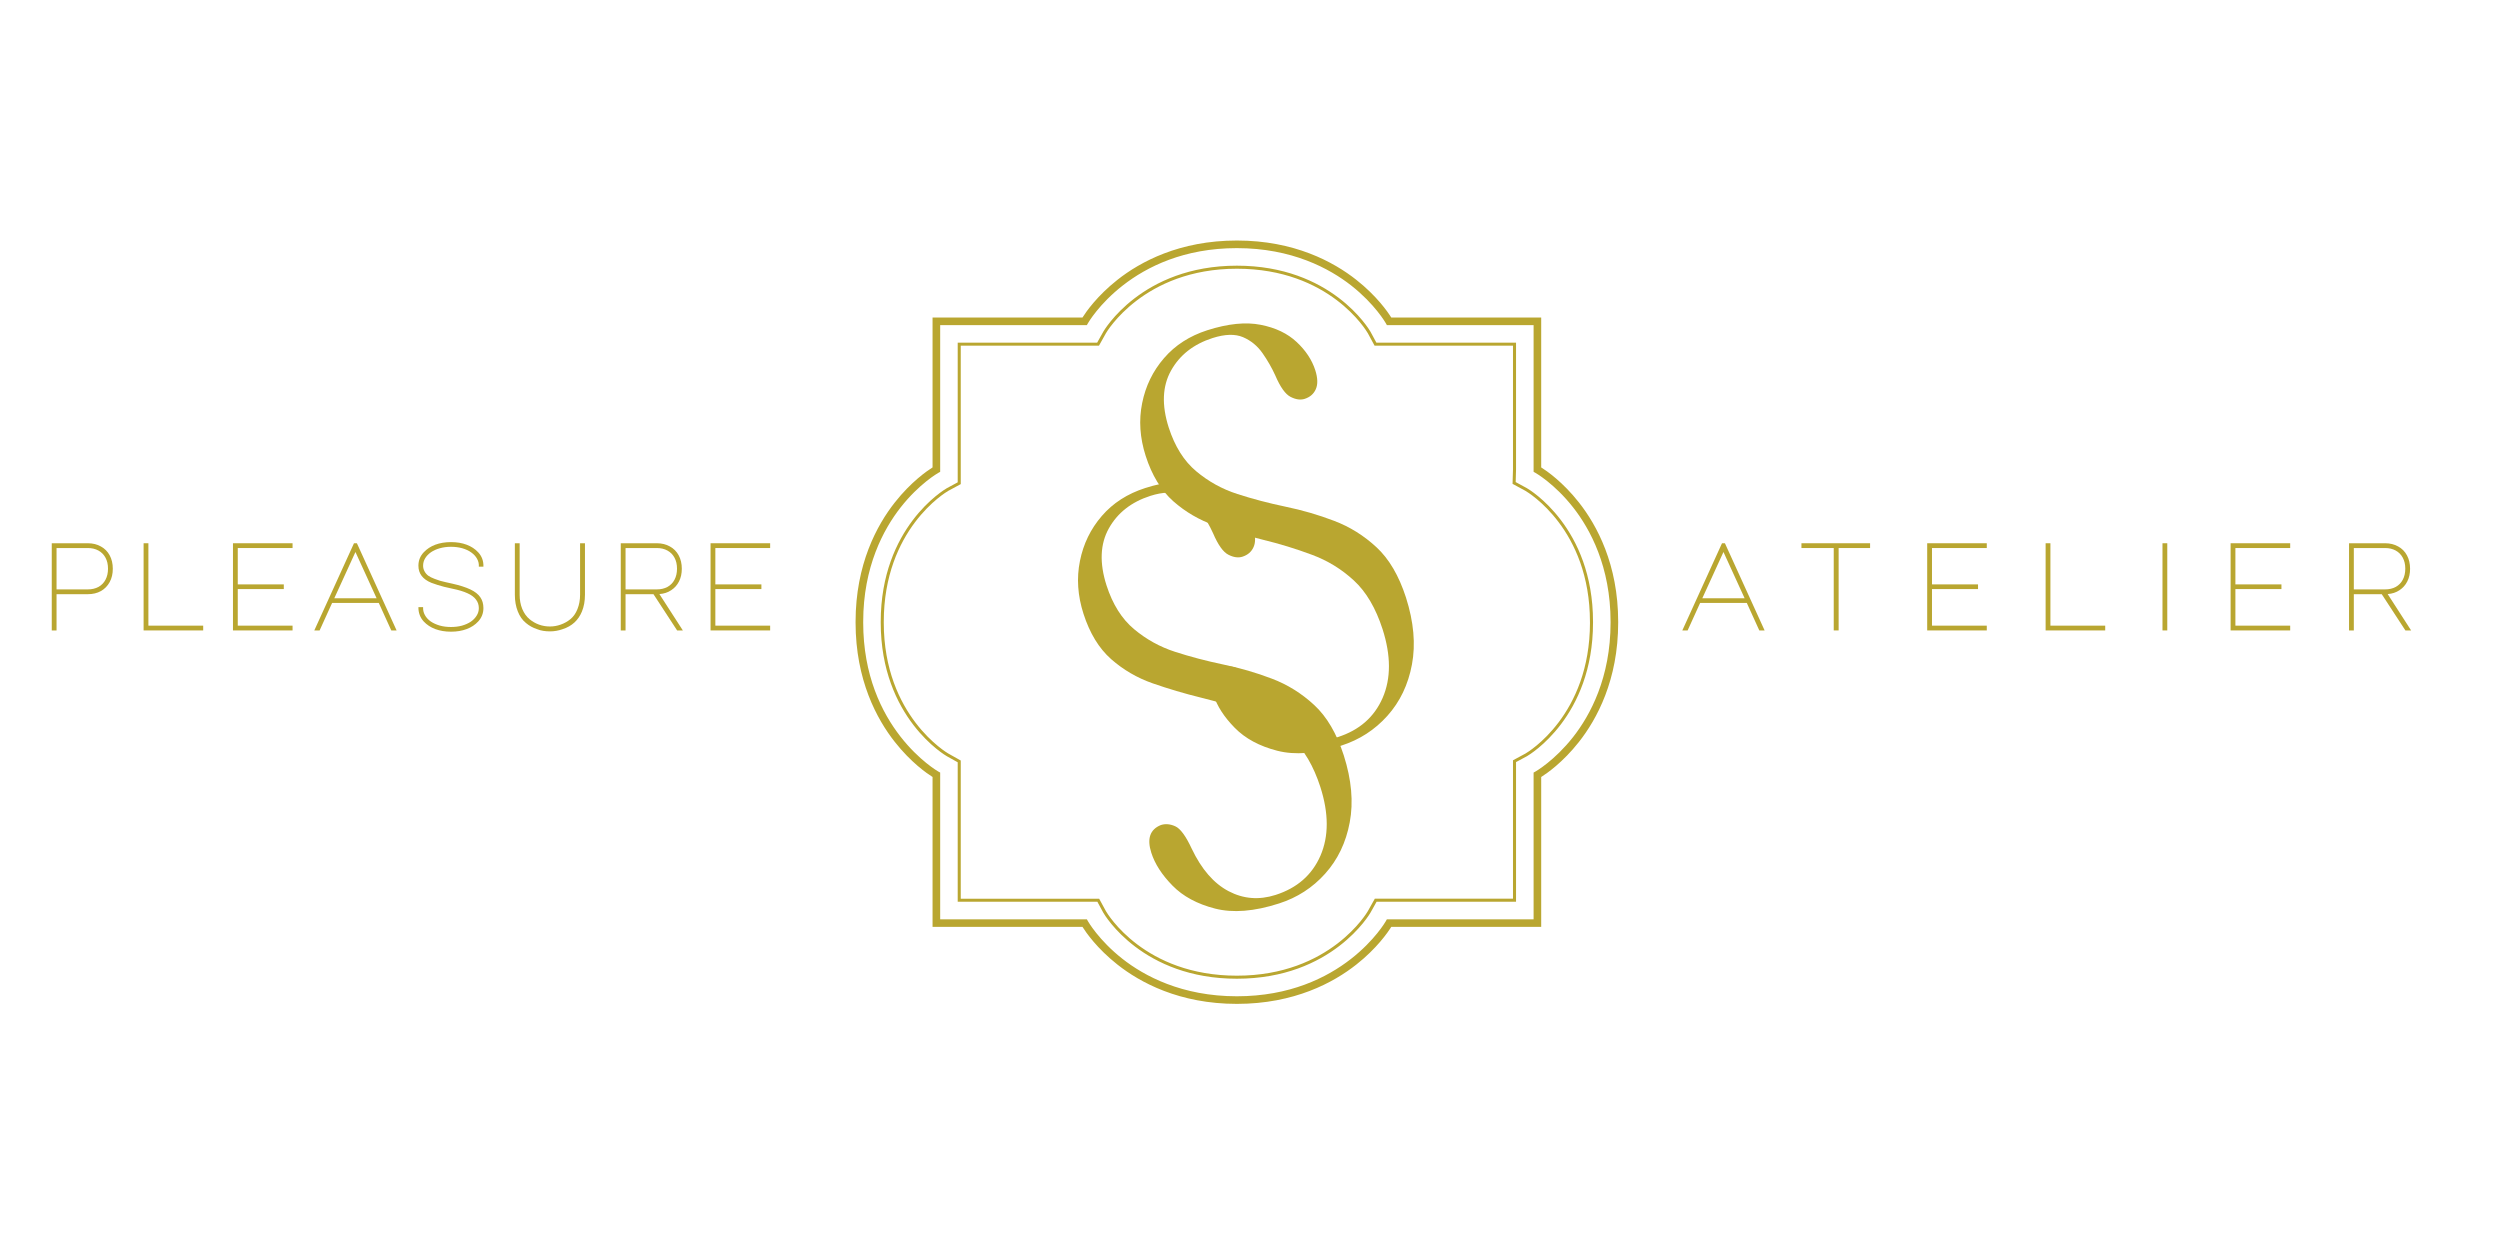 <svg xmlns="http://www.w3.org/2000/svg" xmlns:xlink="http://www.w3.org/1999/xlink" width="500" zoomAndPan="magnify" viewBox="0 0 375 187.5" height="250" preserveAspectRatio="xMidYMid meet" version="1.0"><defs><g/><clipPath id="c44be0b52e"><path d="M 0.5 0 L 374.5 0 L 374.5 187 L 0.5 187 Z M 0.5 0 " clip-rule="nonzero"/></clipPath><clipPath id="7387d96dae"><rect x="0" width="86" y="0" height="162"/></clipPath><clipPath id="557044bb31"><path d="M 128.277 36.078 L 242.754 36.078 L 242.754 150.551 L 128.277 150.551 Z M 128.277 36.078 " clip-rule="nonzero"/></clipPath><clipPath id="c3950e7d81"><rect x="0" width="118" y="0" height="24"/></clipPath><clipPath id="40954a1223"><rect x="0" width="114" y="0" height="24"/></clipPath><clipPath id="324380fe64"><rect x="0" width="375" y="0" height="187"/></clipPath></defs><g clip-path="url(#c44be0b52e)"><g transform="matrix(1, 0, 0, 1, 0, 0)"><g clip-path="url(#324380fe64)"><g transform="matrix(1, 0, 0, 1, 147, 0)"><g clip-path="url(#7387d96dae)"><g fill="#b9a630" fill-opacity="1"><g transform="translate(38.198, 115.424)"><g><path d="M 15.984 -3.578 C 12.266 -2.379 9.066 -2.125 6.391 -2.812 C 3.711 -3.5 1.582 -4.648 0 -6.266 C -1.582 -7.879 -2.641 -9.52 -3.172 -11.188 C -3.848 -13.301 -3.367 -14.688 -1.734 -15.344 C -1.055 -15.562 -0.336 -15.5 0.422 -15.156 C 1.18 -14.82 2.004 -13.703 2.891 -11.797 C 4.359 -8.711 6.203 -6.586 8.422 -5.422 C 10.641 -4.254 12.988 -4.066 15.469 -4.859 C 18.695 -5.891 20.941 -7.852 22.203 -10.75 C 23.461 -13.656 23.457 -17.086 22.188 -21.047 C 21.164 -24.211 19.734 -26.645 17.891 -28.344 C 16.047 -30.051 13.938 -31.344 11.562 -32.219 C 9.195 -33.102 6.77 -33.848 4.281 -34.453 C 1.789 -35.066 -0.617 -35.781 -2.953 -36.594 C -5.297 -37.414 -7.379 -38.629 -9.203 -40.234 C -11.023 -41.848 -12.406 -44.113 -13.344 -47.031 C -14.219 -49.758 -14.395 -52.398 -13.875 -54.953 C -13.363 -57.516 -12.27 -59.766 -10.594 -61.703 C -8.926 -63.641 -6.758 -65.035 -4.094 -65.891 C -0.988 -66.879 1.676 -67.148 3.906 -66.703 C 6.133 -66.266 7.93 -65.406 9.297 -64.125 C 10.66 -62.852 11.594 -61.441 12.094 -59.891 C 12.469 -58.711 12.492 -57.766 12.172 -57.047 C 11.859 -56.336 11.301 -55.852 10.5 -55.594 C 9.875 -55.395 9.172 -55.492 8.391 -55.891 C 7.609 -56.285 6.844 -57.359 6.094 -59.109 C 5.582 -60.242 4.945 -61.352 4.188 -62.438 C 3.426 -63.531 2.453 -64.332 1.266 -64.844 C 0.078 -65.352 -1.445 -65.312 -3.312 -64.719 C -6.164 -63.801 -8.242 -62.172 -9.547 -59.828 C -10.848 -57.492 -10.961 -54.648 -9.891 -51.297 C -8.973 -48.453 -7.598 -46.266 -5.766 -44.734 C -3.941 -43.203 -1.891 -42.066 0.391 -41.328 C 2.68 -40.586 5.094 -39.953 7.625 -39.422 C 10.156 -38.898 12.586 -38.191 14.922 -37.297 C 17.266 -36.41 19.379 -35.094 21.266 -33.344 C 23.16 -31.594 24.641 -29.07 25.703 -25.781 C 26.867 -22.125 27.164 -18.781 26.594 -15.75 C 26.031 -12.727 24.801 -10.16 22.906 -8.047 C 21.02 -5.941 18.711 -4.453 15.984 -3.578 Z M 15.984 -3.578 "/></g></g></g></g></g><g fill="#b9a630" fill-opacity="1"><g transform="translate(175.867, 139.099)"><g><path d="M 15.984 -3.578 C 12.266 -2.379 9.066 -2.125 6.391 -2.812 C 3.711 -3.5 1.582 -4.648 0 -6.266 C -1.582 -7.879 -2.641 -9.52 -3.172 -11.188 C -3.848 -13.301 -3.367 -14.688 -1.734 -15.344 C -1.055 -15.562 -0.336 -15.5 0.422 -15.156 C 1.18 -14.82 2.004 -13.703 2.891 -11.797 C 4.359 -8.711 6.203 -6.586 8.422 -5.422 C 10.641 -4.254 12.988 -4.066 15.469 -4.859 C 18.695 -5.891 20.941 -7.852 22.203 -10.75 C 23.461 -13.656 23.457 -17.086 22.188 -21.047 C 21.164 -24.211 19.734 -26.645 17.891 -28.344 C 16.047 -30.051 13.938 -31.344 11.562 -32.219 C 9.195 -33.102 6.77 -33.848 4.281 -34.453 C 1.789 -35.066 -0.617 -35.781 -2.953 -36.594 C -5.297 -37.414 -7.379 -38.629 -9.203 -40.234 C -11.023 -41.848 -12.406 -44.113 -13.344 -47.031 C -14.219 -49.758 -14.395 -52.398 -13.875 -54.953 C -13.363 -57.516 -12.27 -59.766 -10.594 -61.703 C -8.926 -63.641 -6.758 -65.035 -4.094 -65.891 C -0.988 -66.879 1.676 -67.148 3.906 -66.703 C 6.133 -66.266 7.93 -65.406 9.297 -64.125 C 10.66 -62.852 11.594 -61.441 12.094 -59.891 C 12.469 -58.711 12.492 -57.766 12.172 -57.047 C 11.859 -56.336 11.301 -55.852 10.5 -55.594 C 9.875 -55.395 9.172 -55.492 8.391 -55.891 C 7.609 -56.285 6.844 -57.359 6.094 -59.109 C 5.582 -60.242 4.945 -61.352 4.188 -62.438 C 3.426 -63.531 2.453 -64.332 1.266 -64.844 C 0.078 -65.352 -1.445 -65.312 -3.312 -64.719 C -6.164 -63.801 -8.242 -62.172 -9.547 -59.828 C -10.848 -57.492 -10.961 -54.648 -9.891 -51.297 C -8.973 -48.453 -7.598 -46.266 -5.766 -44.734 C -3.941 -43.203 -1.891 -42.066 0.391 -41.328 C 2.68 -40.586 5.094 -39.953 7.625 -39.422 C 10.156 -38.898 12.586 -38.191 14.922 -37.297 C 17.266 -36.41 19.379 -35.094 21.266 -33.344 C 23.16 -31.594 24.641 -29.07 25.703 -25.781 C 26.867 -22.125 27.164 -18.781 26.594 -15.75 C 26.031 -12.727 24.801 -10.16 22.906 -8.047 C 21.02 -5.941 18.711 -4.453 15.984 -3.578 Z M 15.984 -3.578 "/></g></g></g><g clip-path="url(#557044bb31)"><path fill="#b9a630" d="M 229.023 73.219 L 227.352 72.312 L 227.406 70.438 L 227.406 51.398 L 206.457 51.398 L 205.57 49.754 C 205.336 49.352 199.688 39.852 185.531 39.852 C 171.199 39.852 165.547 49.66 165.492 49.758 L 164.574 51.398 L 143.656 51.398 L 143.656 72.348 L 142.016 73.234 C 141.609 73.469 132.109 79.121 132.109 93.273 L 132.109 93.387 C 132.109 107.723 141.918 113.371 142.016 113.426 L 143.656 114.344 L 143.656 135.262 L 164.605 135.262 L 165.496 136.906 C 165.727 137.309 171.375 146.809 185.531 146.809 C 199.863 146.809 205.516 137 205.57 136.902 L 206.488 135.262 L 227.406 135.262 L 227.406 114.312 L 229.051 113.426 C 229.453 113.191 238.953 107.543 238.953 93.387 L 238.953 93.273 C 238.953 79.117 229.438 73.457 229.023 73.219 Z M 238.496 93.387 C 238.496 107.281 229.215 112.801 228.828 113.027 L 226.949 114.043 L 226.949 134.805 L 206.223 134.805 L 205.172 136.68 C 205.117 136.777 199.566 146.352 185.531 146.352 C 171.637 146.352 166.121 137.07 165.895 136.684 L 164.875 134.809 L 144.113 134.809 L 144.113 114.078 L 142.242 113.027 C 142.145 112.973 132.566 107.422 132.566 93.387 L 132.566 93.273 C 132.566 79.383 141.848 73.859 142.234 73.633 L 144.113 72.617 L 144.113 51.855 L 164.844 51.855 L 165.891 49.98 C 165.945 49.887 171.496 40.309 185.531 40.309 C 199.43 40.309 204.945 49.59 205.172 49.977 L 206.188 51.855 L 226.949 51.855 L 226.949 70.43 L 226.883 72.578 L 228.801 73.617 C 229.195 73.848 238.492 79.375 238.492 93.27 L 238.492 93.387 Z M 236.832 75.359 C 234.41 72.285 232.004 70.629 231.18 70.113 L 231.18 47.625 L 208.688 47.625 C 208.176 46.801 206.52 44.395 203.445 41.973 C 200.035 39.281 194.156 36.078 185.531 36.078 C 176.906 36.078 171.027 39.281 167.617 41.973 C 164.547 44.395 162.891 46.801 162.375 47.625 L 139.883 47.625 L 139.883 70.113 C 139.062 70.629 136.652 72.285 134.23 75.359 C 131.539 78.77 128.336 84.648 128.336 93.273 L 128.336 93.387 C 128.336 102.012 131.539 107.891 134.23 111.301 C 136.652 114.375 139.059 116.031 139.883 116.547 L 139.883 139.035 L 162.375 139.035 C 162.891 139.859 164.547 142.266 167.617 144.688 C 171.027 147.379 176.906 150.582 185.531 150.582 C 194.156 150.582 200.035 147.379 203.445 144.688 C 206.52 142.266 208.176 139.859 208.688 139.035 L 231.18 139.035 L 231.18 116.547 C 232.004 116.031 234.41 114.375 236.832 111.301 C 239.523 107.891 242.727 102.012 242.727 93.387 L 242.727 93.273 C 242.727 84.648 239.523 78.77 236.832 75.359 Z M 241.586 93.387 C 241.586 101.656 238.531 107.285 235.969 110.551 C 233.184 114.098 230.359 115.707 230.332 115.723 L 230.039 115.887 L 230.039 137.895 L 208.031 137.895 L 207.867 138.188 C 207.805 138.297 201.395 149.441 185.531 149.441 C 177.262 149.441 171.633 146.387 168.367 143.824 C 164.82 141.039 163.211 138.215 163.195 138.188 L 163.031 137.895 L 141.027 137.895 L 141.027 115.887 L 140.734 115.723 C 140.621 115.66 129.48 109.246 129.48 93.387 L 129.48 93.273 C 129.48 85.004 132.535 79.375 135.098 76.109 C 137.879 72.562 140.703 70.953 140.734 70.938 L 141.027 70.773 L 141.027 48.766 L 163.031 48.766 L 163.199 48.473 C 163.258 48.363 169.672 37.219 185.531 37.219 C 193.801 37.219 199.43 40.273 202.695 42.836 C 206.242 45.621 207.852 48.445 207.867 48.473 L 208.031 48.766 L 230.039 48.766 L 230.039 70.773 L 230.332 70.938 C 230.359 70.953 233.184 72.562 235.969 76.109 C 238.531 79.375 241.586 85.004 241.586 93.273 Z M 241.586 93.387 " fill-opacity="1" fill-rule="nonzero"/></g><g transform="matrix(1, 0, 0, 1, 251, 75)"><g clip-path="url(#c3950e7d81)"><g fill="#b9a630" fill-opacity="1"><g transform="translate(0.926, 19.581)"><g><path d="M 3.094 -4.141 L 1.219 -0.016 L 0.422 -0.016 L 6.375 -13.094 L 6.812 -13.094 L 12.766 -0.016 L 11.969 -0.016 L 10.094 -4.141 Z M 9.766 -4.844 L 6.594 -11.781 L 3.422 -4.844 Z M 9.766 -4.844 "/></g></g></g><g fill="#b9a630" fill-opacity="1"><g transform="translate(18.279, 19.581)"><g><path d="M 6.516 -12.375 L 6.516 -0.016 L 5.781 -0.016 L 5.781 -12.375 L 0.938 -12.375 L 0.938 -13.094 L 11.234 -13.094 L 11.234 -12.375 Z M 6.516 -12.375 "/></g></g></g><g fill="#b9a630" fill-opacity="1"><g transform="translate(36.22, 19.581)"><g><path d="M 10.797 -0.734 L 10.797 -0.016 L 1.859 -0.016 L 1.859 -13.094 L 10.797 -13.094 L 10.797 -12.375 L 2.578 -12.375 L 2.578 -6.922 L 9.484 -6.922 L 9.484 -6.219 L 2.578 -6.219 L 2.578 -0.734 Z M 10.797 -0.734 "/></g></g></g><g fill="#b9a630" fill-opacity="1"><g transform="translate(53.984, 19.581)"><g><path d="M 10.797 -0.734 L 10.797 -0.016 L 1.859 -0.016 L 1.859 -13.094 L 2.578 -13.094 L 2.578 -0.734 Z M 10.797 -0.734 "/></g></g></g><g fill="#b9a630" fill-opacity="1"><g transform="translate(71.514, 19.581)"><g><path d="M 2.578 -13.094 L 2.578 -0.016 L 1.859 -0.016 L 1.859 -13.094 Z M 2.578 -13.094 "/></g></g></g><g fill="#b9a630" fill-opacity="1"><g transform="translate(81.732, 19.581)"><g><path d="M 10.797 -0.734 L 10.797 -0.016 L 1.859 -0.016 L 1.859 -13.094 L 10.797 -13.094 L 10.797 -12.375 L 2.578 -12.375 L 2.578 -6.922 L 9.484 -6.922 L 9.484 -6.219 L 2.578 -6.219 L 2.578 -0.734 Z M 10.797 -0.734 "/></g></g></g><g fill="#b9a630" fill-opacity="1"><g transform="translate(99.496, 19.581)"><g><path d="M 2.578 -5.453 L 2.578 -0.016 L 1.859 -0.016 L 1.859 -13.094 L 7.266 -13.094 C 8.016 -13.094 8.672 -12.93 9.234 -12.609 C 9.805 -12.297 10.242 -11.852 10.547 -11.281 C 10.859 -10.707 11.016 -10.035 11.016 -9.266 C 11.016 -8.547 10.875 -7.91 10.594 -7.359 C 10.32 -6.816 9.93 -6.379 9.422 -6.047 C 8.922 -5.711 8.332 -5.52 7.656 -5.469 L 11.172 -0.016 L 10.312 -0.016 L 6.766 -5.453 Z M 7.266 -12.375 L 2.578 -12.375 L 2.578 -6.172 L 7.266 -6.172 C 7.879 -6.172 8.414 -6.297 8.875 -6.547 C 9.332 -6.805 9.68 -7.164 9.922 -7.625 C 10.172 -8.094 10.297 -8.645 10.297 -9.281 C 10.297 -9.914 10.172 -10.461 9.922 -10.922 C 9.672 -11.391 9.316 -11.75 8.859 -12 C 8.41 -12.25 7.879 -12.375 7.266 -12.375 Z M 7.266 -12.375 "/></g></g></g></g></g><g transform="matrix(1, 0, 0, 1, 5, 75)"><g clip-path="url(#40954a1223)"><g fill="#b9a630" fill-opacity="1"><g transform="translate(0.904, 19.581)"><g><path d="M 2.578 -5.453 L 2.578 -0.016 L 1.859 -0.016 L 1.859 -13.094 L 7.266 -13.094 C 8.016 -13.094 8.672 -12.93 9.234 -12.609 C 9.805 -12.297 10.242 -11.852 10.547 -11.281 C 10.859 -10.707 11.016 -10.035 11.016 -9.266 C 11.016 -8.504 10.859 -7.836 10.547 -7.266 C 10.234 -6.691 9.797 -6.242 9.234 -5.922 C 8.672 -5.609 8.016 -5.453 7.266 -5.453 Z M 7.266 -12.375 L 2.578 -12.375 L 2.578 -6.172 L 7.266 -6.172 C 7.879 -6.172 8.414 -6.297 8.875 -6.547 C 9.332 -6.805 9.68 -7.164 9.922 -7.625 C 10.172 -8.094 10.297 -8.645 10.297 -9.281 C 10.297 -9.914 10.172 -10.461 9.922 -10.922 C 9.672 -11.391 9.316 -11.75 8.859 -12 C 8.41 -12.25 7.879 -12.375 7.266 -12.375 Z M 7.266 -12.375 "/></g></g></g><g fill="#b9a630" fill-opacity="1"><g transform="translate(14.681, 19.581)"><g><path d="M 10.797 -0.734 L 10.797 -0.016 L 1.859 -0.016 L 1.859 -13.094 L 2.578 -13.094 L 2.578 -0.734 Z M 10.797 -0.734 "/></g></g></g><g fill="#b9a630" fill-opacity="1"><g transform="translate(28.086, 19.581)"><g><path d="M 10.797 -0.734 L 10.797 -0.016 L 1.859 -0.016 L 1.859 -13.094 L 10.797 -13.094 L 10.797 -12.375 L 2.578 -12.375 L 2.578 -6.922 L 9.484 -6.922 L 9.484 -6.219 L 2.578 -6.219 L 2.578 -0.734 Z M 10.797 -0.734 "/></g></g></g><g fill="#b9a630" fill-opacity="1"><g transform="translate(41.723, 19.581)"><g><path d="M 3.094 -4.141 L 1.219 -0.016 L 0.422 -0.016 L 6.375 -13.094 L 6.812 -13.094 L 12.766 -0.016 L 11.969 -0.016 L 10.094 -4.141 Z M 9.766 -4.844 L 6.594 -11.781 L 3.422 -4.844 Z M 9.766 -4.844 "/></g></g></g><g fill="#b9a630" fill-opacity="1"><g transform="translate(56.574, 19.581)"><g><path d="M 6.078 0.172 C 5.203 0.172 4.414 0.039 3.719 -0.219 C 3.031 -0.477 2.453 -0.859 1.984 -1.359 C 1.441 -1.953 1.176 -2.672 1.188 -3.516 L 1.891 -3.516 C 1.867 -3.086 1.957 -2.691 2.156 -2.328 C 2.352 -1.961 2.641 -1.645 3.016 -1.375 C 3.398 -1.113 3.852 -0.906 4.375 -0.75 C 4.895 -0.602 5.461 -0.531 6.078 -0.531 C 6.66 -0.531 7.207 -0.598 7.719 -0.734 C 8.227 -0.879 8.672 -1.078 9.047 -1.328 C 9.422 -1.586 9.711 -1.891 9.922 -2.234 C 10.141 -2.578 10.25 -2.953 10.25 -3.359 C 10.25 -3.848 10.109 -4.273 9.828 -4.641 C 9.555 -5.016 9.129 -5.332 8.547 -5.594 C 7.961 -5.863 7.203 -6.094 6.266 -6.281 C 5.797 -6.383 5.383 -6.477 5.031 -6.562 C 4.676 -6.656 4.348 -6.75 4.047 -6.844 C 3.754 -6.938 3.453 -7.039 3.141 -7.156 C 1.836 -7.688 1.188 -8.539 1.188 -9.719 C 1.188 -10.5 1.453 -11.172 1.984 -11.734 C 2.453 -12.234 3.031 -12.613 3.719 -12.875 C 4.414 -13.133 5.203 -13.266 6.078 -13.266 C 6.953 -13.266 7.734 -13.133 8.422 -12.875 C 9.117 -12.613 9.695 -12.234 10.156 -11.734 C 10.707 -11.141 10.969 -10.422 10.938 -9.578 L 10.25 -9.578 C 10.281 -10.004 10.191 -10.398 9.984 -10.766 C 9.785 -11.129 9.492 -11.445 9.109 -11.719 C 8.734 -11.988 8.285 -12.195 7.766 -12.344 C 7.242 -12.488 6.68 -12.562 6.078 -12.562 C 5.473 -12.562 4.914 -12.488 4.406 -12.344 C 3.906 -12.207 3.461 -12.008 3.078 -11.75 C 2.703 -11.488 2.41 -11.188 2.203 -10.844 C 1.992 -10.5 1.891 -10.125 1.891 -9.719 C 1.891 -9.438 1.957 -9.164 2.094 -8.906 C 2.227 -8.645 2.414 -8.422 2.656 -8.234 C 2.883 -8.066 3.207 -7.906 3.625 -7.75 C 3.914 -7.633 4.18 -7.539 4.422 -7.469 C 4.672 -7.395 4.941 -7.328 5.234 -7.266 C 5.523 -7.203 5.875 -7.125 6.281 -7.031 C 7.395 -6.781 8.289 -6.492 8.969 -6.172 C 9.656 -5.848 10.156 -5.457 10.469 -5 C 10.781 -4.551 10.938 -4.008 10.938 -3.375 C 10.938 -2.594 10.676 -1.922 10.156 -1.359 C 9.695 -0.859 9.117 -0.477 8.422 -0.219 C 7.734 0.039 6.953 0.172 6.078 0.172 Z M 6.078 0.172 "/></g></g></g><g fill="#b9a630" fill-opacity="1"><g transform="translate(70.37, 19.581)"><g><path d="M 7.125 0.125 C 6.77 0.125 6.43 0.098 6.109 0.047 C 5.785 -0.004 5.484 -0.086 5.203 -0.203 C 4.566 -0.41 4.008 -0.719 3.531 -1.125 C 3 -1.551 2.586 -2.133 2.297 -2.875 C 2.004 -3.613 1.859 -4.441 1.859 -5.359 L 1.859 -13.094 L 2.578 -13.094 L 2.578 -5.359 C 2.578 -4.586 2.707 -3.879 2.969 -3.234 C 3.238 -2.598 3.602 -2.086 4.062 -1.703 C 4.957 -0.973 5.977 -0.609 7.125 -0.609 C 7.676 -0.609 8.211 -0.703 8.734 -0.891 C 9.266 -1.078 9.75 -1.348 10.188 -1.703 C 10.645 -2.078 11 -2.582 11.25 -3.219 C 11.508 -3.863 11.641 -4.578 11.641 -5.359 L 11.641 -13.094 L 12.375 -13.094 L 12.375 -5.359 C 12.375 -4.43 12.223 -3.598 11.922 -2.859 C 11.379 -1.535 10.41 -0.648 9.016 -0.203 C 8.398 0.016 7.77 0.125 7.125 0.125 Z M 7.125 0.125 "/></g></g></g><g fill="#b9a630" fill-opacity="1"><g transform="translate(86.255, 19.581)"><g><path d="M 2.578 -5.453 L 2.578 -0.016 L 1.859 -0.016 L 1.859 -13.094 L 7.266 -13.094 C 8.016 -13.094 8.672 -12.93 9.234 -12.609 C 9.805 -12.297 10.242 -11.852 10.547 -11.281 C 10.859 -10.707 11.016 -10.035 11.016 -9.266 C 11.016 -8.547 10.875 -7.91 10.594 -7.359 C 10.32 -6.816 9.93 -6.379 9.422 -6.047 C 8.922 -5.711 8.332 -5.52 7.656 -5.469 L 11.172 -0.016 L 10.312 -0.016 L 6.766 -5.453 Z M 7.266 -12.375 L 2.578 -12.375 L 2.578 -6.172 L 7.266 -6.172 C 7.879 -6.172 8.414 -6.297 8.875 -6.547 C 9.332 -6.805 9.68 -7.164 9.922 -7.625 C 10.172 -8.094 10.297 -8.645 10.297 -9.281 C 10.297 -9.914 10.172 -10.461 9.922 -10.922 C 9.672 -11.391 9.316 -11.75 8.859 -12 C 8.41 -12.25 7.879 -12.375 7.266 -12.375 Z M 7.266 -12.375 "/></g></g></g><g fill="#b9a630" fill-opacity="1"><g transform="translate(99.725, 19.581)"><g><path d="M 10.797 -0.734 L 10.797 -0.016 L 1.859 -0.016 L 1.859 -13.094 L 10.797 -13.094 L 10.797 -12.375 L 2.578 -12.375 L 2.578 -6.922 L 9.484 -6.922 L 9.484 -6.219 L 2.578 -6.219 L 2.578 -0.734 Z M 10.797 -0.734 "/></g></g></g></g></g></g></g></g></svg>
